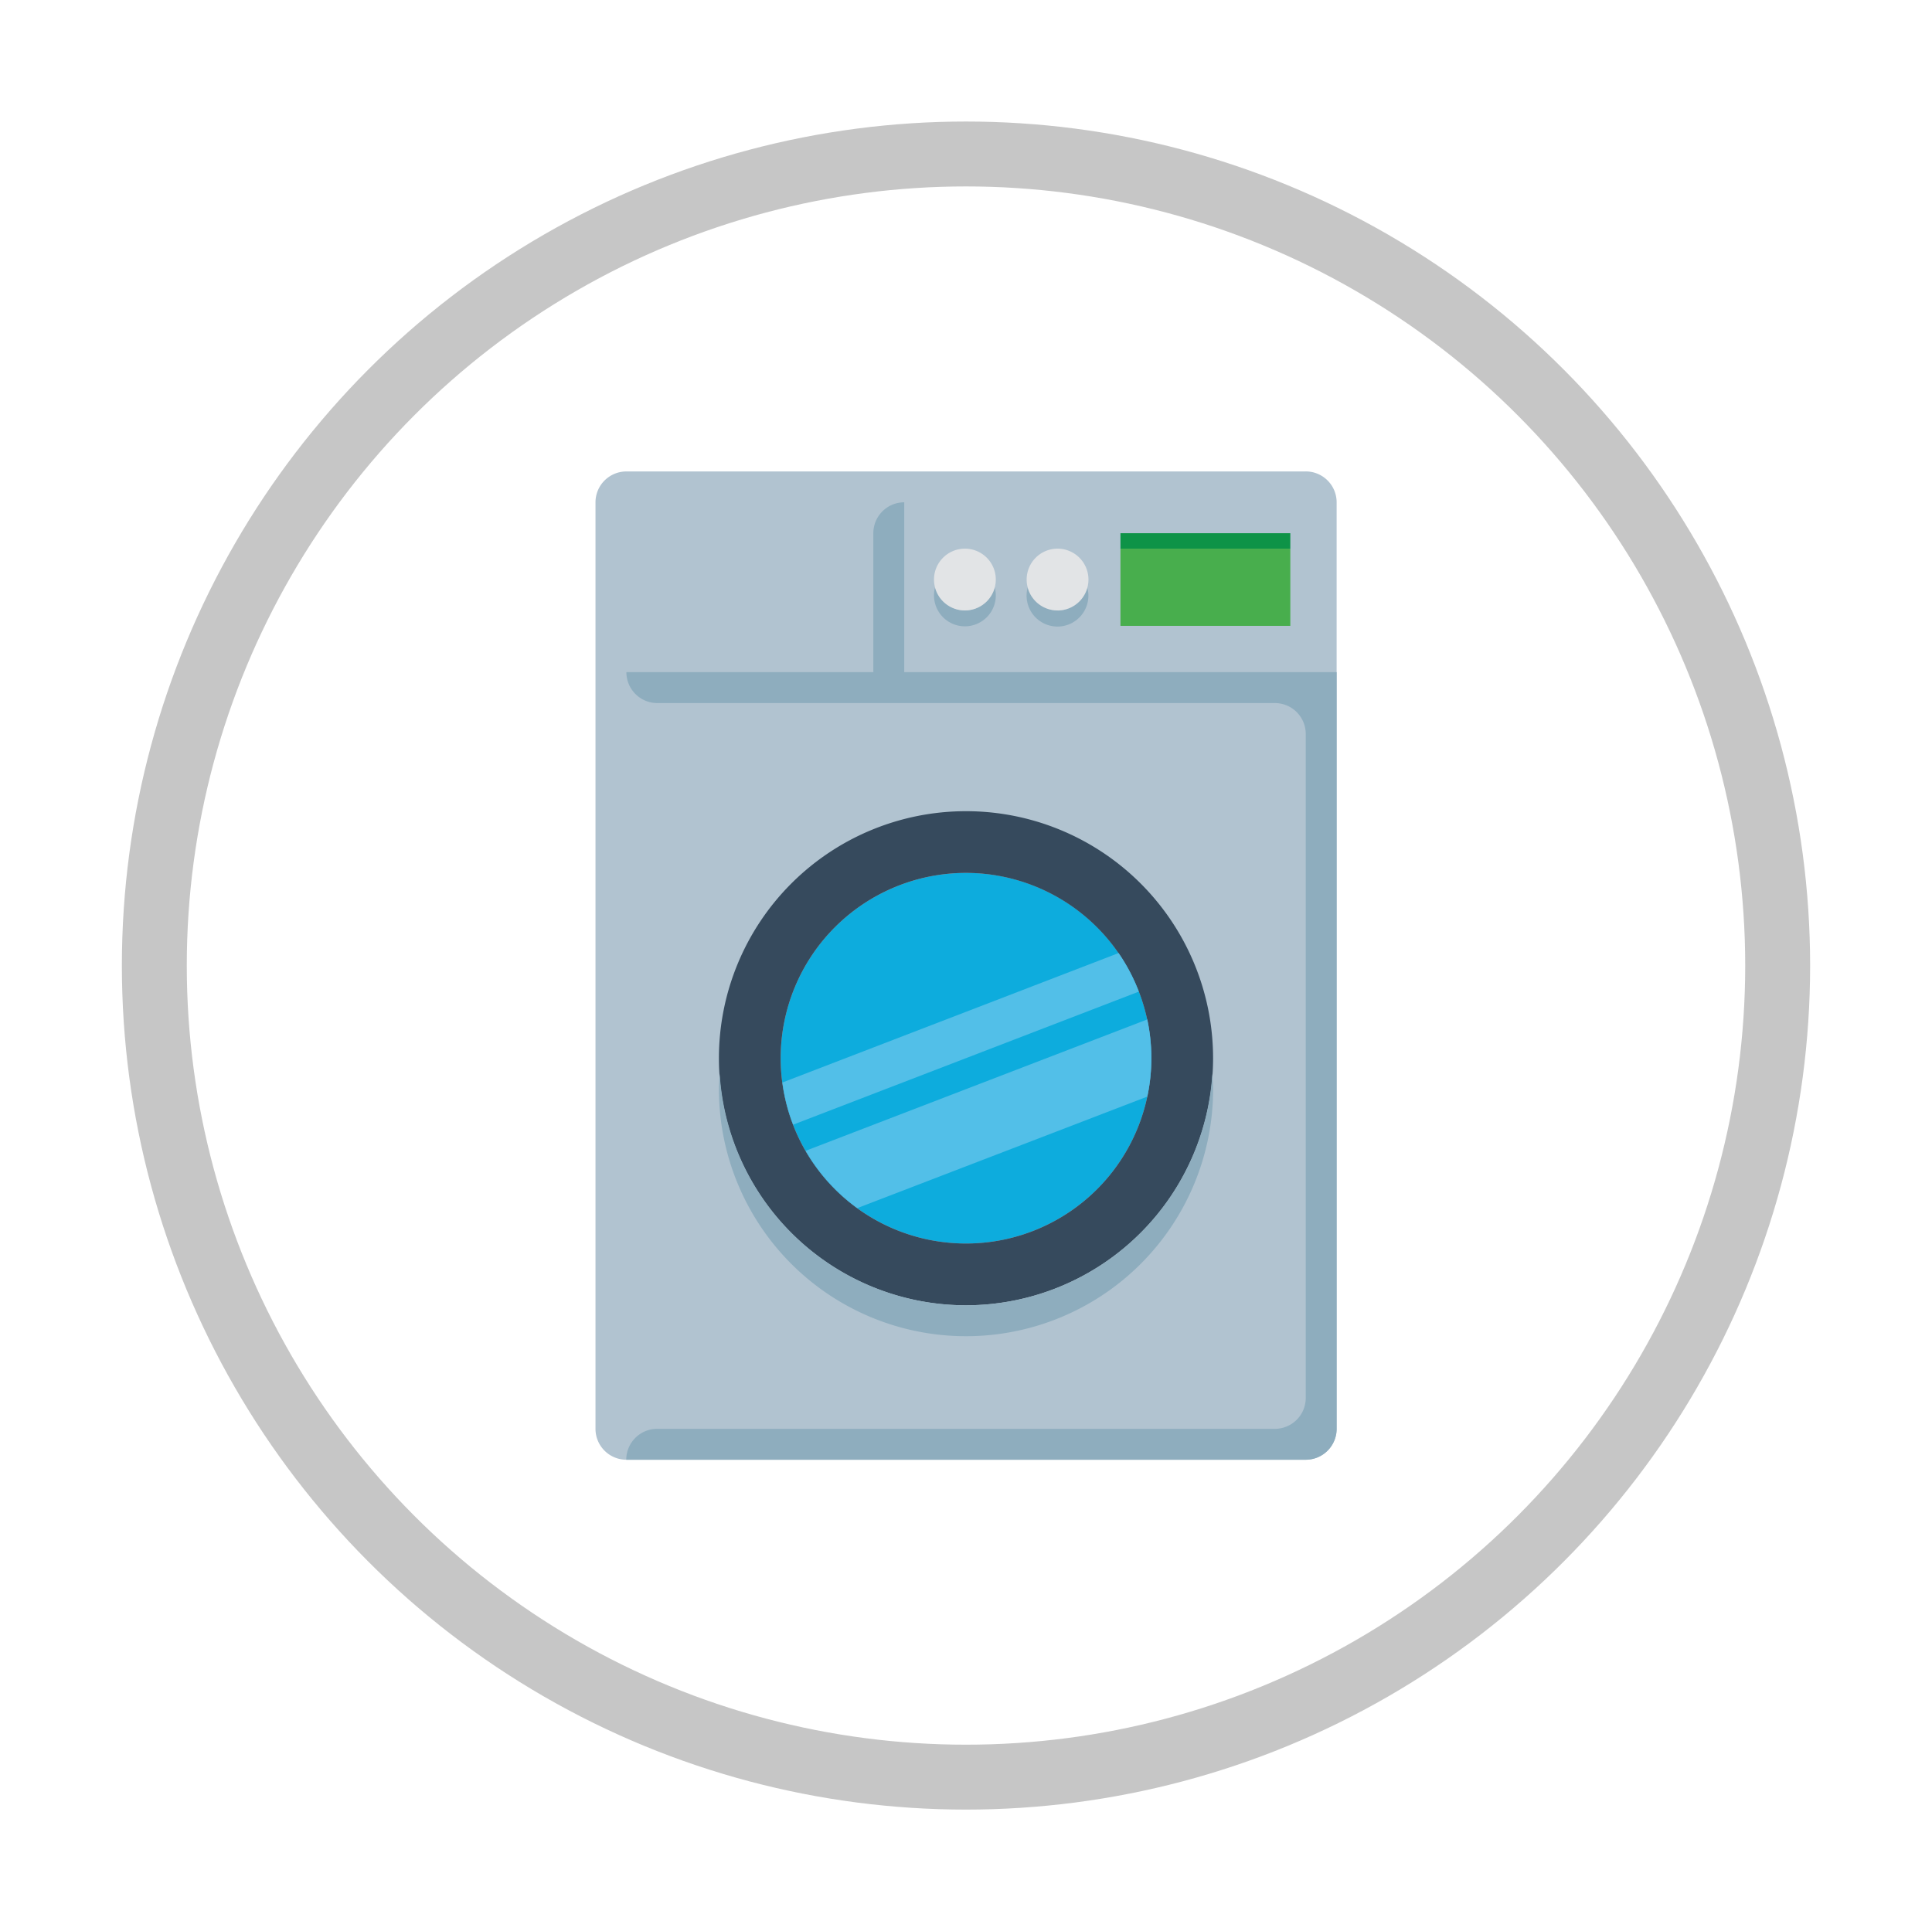 <svg xmlns="http://www.w3.org/2000/svg" id="Capa_2" data-name="Capa 2" viewBox="0 0 595.28 595.09"><defs><style>.cls-1{fill:#b1c3d0;}.cls-2{fill:#8eadbe;}.cls-3{fill:#e2e4e6;}.cls-4{fill:#48ae4d;}.cls-5{fill:#0e9347;}.cls-6{fill:#0dacdd;}.cls-7{fill:#364a5d;}.cls-8{fill:#52bfe8;}.cls-9{fill:none;stroke:#c6c6c6;stroke-miterlimit:10;stroke-width:20px;}</style></defs><title>Iconos Beniluze</title><path class="cls-1" d="M402.32,145.28H193a9.52,9.52,0,0,0-9.52,9.52v285.5a9.52,9.52,0,0,0,9.52,9.52H402.32a9.52,9.52,0,0,0,9.52-9.52V154.79a9.52,9.52,0,0,0-9.52-9.52h0Zm0,0"></path><path class="cls-2" d="M325.85,188.1a9.49,9.49,0,0,1-9.18-7.14A9.52,9.52,0,1,0,335,181a9.49,9.49,0,0,1-9.18,7.14h0Zm0,0"></path><path class="cls-3" d="M335.37,178.59a9.52,9.52,0,1,1-9.52-9.52,9.52,9.52,0,0,1,9.52,9.52h0Zm0,0"></path><path class="cls-2" d="M297.3,188.1a9.49,9.49,0,0,1-9.18-7.14,9.52,9.52,0,1,0,18.36,0,9.49,9.49,0,0,1-9.18,7.14h0Zm0,0"></path><path class="cls-3" d="M306.82,178.59a9.52,9.52,0,1,1-9.52-9.52,9.51,9.51,0,0,1,9.52,9.52h0Zm0,0"></path><rect class="cls-4" x="345.23" y="169.07" width="52.34" height="23.79"></rect><rect class="cls-5" x="345.23" y="164.31" width="52.34" height="4.76"></rect><path class="cls-6" d="M354.74,326.09a57.1,57.1,0,1,1-57.1-57.1,57.1,57.1,0,0,1,57.1,57.1h0Zm0,0"></path><path class="cls-7" d="M297.64,402.23a76.13,76.13,0,1,1,76.13-76.14,76.22,76.22,0,0,1-76.13,76.14h0Zm0-133.24a57.1,57.1,0,1,0,57.1,57.1,57.17,57.17,0,0,0-57.1-57.1h0Zm0,0"></path><path class="cls-2" d="M297.64,402.23a76.08,76.08,0,0,1-75.89-71.37c-0.1,1.58-.24,3.15-0.24,4.76a76.13,76.13,0,0,0,152.27,0c0-1.61-.14-3.18-0.24-4.76a76.08,76.08,0,0,1-75.89,71.37h0Zm0,0"></path><path class="cls-8" d="M244.39,346.57l106.5-41a57,57,0,0,0-6.23-11.88L241.08,333.57a56.76,56.76,0,0,0,3.31,13h0Zm0,0"></path><path class="cls-8" d="M264.16,372.28l89.34-34.36a56.91,56.91,0,0,0,0-23.78L248.23,354.62a57.3,57.3,0,0,0,15.93,17.66h0Zm0,0"></path><path class="cls-2" d="M278.61,207.13V154.79a9.52,9.52,0,0,0-9.52,9.52v42.82H193a9.52,9.52,0,0,0,9.52,9.52H392.81a9.52,9.52,0,0,1,9.51,9.52V430.78a9.52,9.52,0,0,1-9.51,9.52H202.48a9.52,9.52,0,0,0-9.52,9.52H402.32a9.52,9.52,0,0,0,9.52-9.52V207.13H278.61Zm0,0"></path><circle class="cls-9" cx="297.64" cy="297.54" r="250.09"></circle></svg>